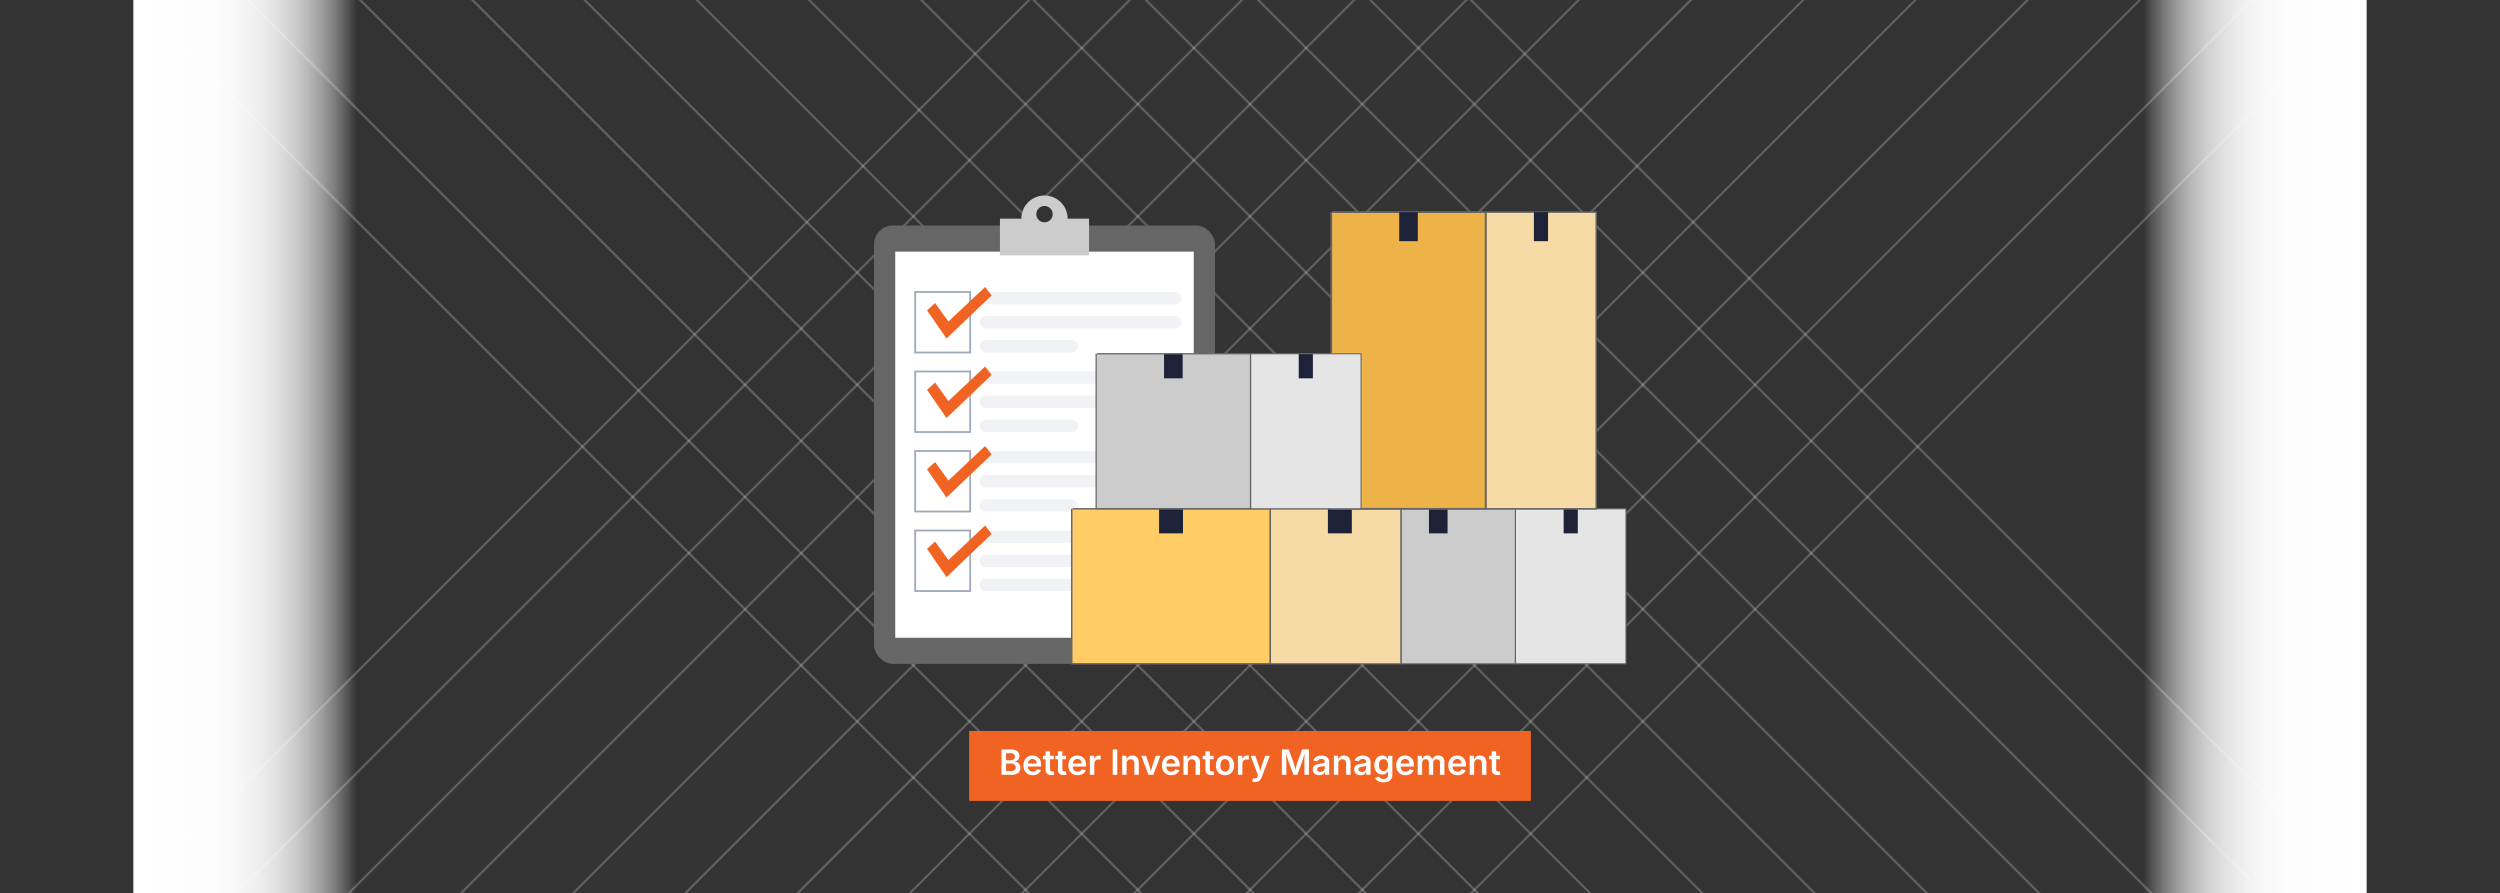 <svg id="Layer_1" data-name="Layer 1" xmlns="http://www.w3.org/2000/svg" xmlns:xlink="http://www.w3.org/1999/xlink" viewBox="0 0 860 307.303"><rect x="0" y="0" width="860" height="307.303" fill="#333333" stroke="none"/><defs><linearGradient id="linear-gradient" x1="45.871" y1="153.652" x2="122.697" y2="153.652" gradientUnits="userSpaceOnUse"><stop offset="0" stop-color="#fff"/><stop offset="0.327" stop-color="#fff" stop-opacity="0.992"/><stop offset="0.463" stop-color="#fff" stop-opacity="0.964"/><stop offset="0.565" stop-color="#fff" stop-opacity="0.915"/><stop offset="0.648" stop-color="#fff" stop-opacity="0.846"/><stop offset="0.722" stop-color="#fff" stop-opacity="0.756"/><stop offset="0.787" stop-color="#fff" stop-opacity="0.645"/><stop offset="0.847" stop-color="#fff" stop-opacity="0.512"/><stop offset="0.902" stop-color="#fff" stop-opacity="0.358"/><stop offset="0.952" stop-color="#fff" stop-opacity="0.19"/><stop offset="1" stop-color="#fff" stop-opacity="0"/></linearGradient><linearGradient id="linear-gradient-2" x1="1174.126" y1="-303.938" x2="1250.952" y2="-303.938" gradientTransform="translate(-436.823 457.59)" xlink:href="#linear-gradient"/></defs><line x1="25.09" y1="328.904" x2="370.945" y2="-16.951" fill="none" stroke="#eaeaea" stroke-miterlimit="10" stroke-width="0.768" opacity="0.25"/><line x1="60.047" y1="328.553" x2="405.902" y2="-17.302" fill="none" stroke="#eaeaea" stroke-miterlimit="10" stroke-width="0.768" opacity="0.25"/><line x1="99.047" y1="328.163" x2="444.902" y2="-17.692" fill="none" stroke="#eaeaea" stroke-miterlimit="10" stroke-width="0.768" opacity="0.25"/><line x1="138.048" y1="327.772" x2="483.903" y2="-18.083" fill="none" stroke="#eaeaea" stroke-miterlimit="10" stroke-width="0.768" opacity="0.25"/><line x1="177.049" y1="327.381" x2="522.904" y2="-18.474" fill="none" stroke="#eaeaea" stroke-miterlimit="10" stroke-width="0.768" opacity="0.25"/><line x1="216.05" y1="326.99" x2="561.905" y2="-18.865" fill="none" stroke="#eaeaea" stroke-miterlimit="10" stroke-width="0.768" opacity="0.25"/><line x1="255.05" y1="326.599" x2="600.906" y2="-19.256" fill="none" stroke="#eaeaea" stroke-miterlimit="10" stroke-width="0.768" opacity="0.25"/><line x1="294.051" y1="326.209" x2="639.906" y2="-19.646" fill="none" stroke="#eaeaea" stroke-miterlimit="10" stroke-width="0.768" opacity="0.25"/><line x1="333.052" y1="325.818" x2="678.907" y2="-20.037" fill="none" stroke="#eaeaea" stroke-miterlimit="10" stroke-width="0.768" opacity="0.25"/><line x1="372.053" y1="325.427" x2="717.908" y2="-20.428" fill="none" stroke="#eaeaea" stroke-miterlimit="10" stroke-width="0.768" opacity="0.25"/><line x1="411.054" y1="325.036" x2="756.909" y2="-20.819" fill="none" stroke="#eaeaea" stroke-miterlimit="10" stroke-width="0.768" opacity="0.25"/><line x1="450.054" y1="324.645" x2="795.909" y2="-21.21" fill="none" stroke="#eaeaea" stroke-miterlimit="10" stroke-width="0.768" opacity="0.25"/><line x1="489.055" y1="324.254" x2="834.91" y2="-21.601" fill="none" stroke="#eaeaea" stroke-miterlimit="10" stroke-width="0.768" opacity="0.25"/><line x1="834.91" y1="328.904" x2="489.055" y2="-16.951" fill="none" stroke="#eaeaea" stroke-miterlimit="10" stroke-width="0.768" opacity="0.25"/><line x1="799.953" y1="328.553" x2="454.098" y2="-17.302" fill="none" stroke="#eaeaea" stroke-miterlimit="10" stroke-width="0.768" opacity="0.25"/><line x1="760.953" y1="328.163" x2="415.098" y2="-17.692" fill="none" stroke="#eaeaea" stroke-miterlimit="10" stroke-width="0.768" opacity="0.25"/><line x1="721.952" y1="327.772" x2="376.097" y2="-18.083" fill="none" stroke="#eaeaea" stroke-miterlimit="10" stroke-width="0.768" opacity="0.25"/><line x1="682.951" y1="327.381" x2="337.096" y2="-18.474" fill="none" stroke="#eaeaea" stroke-miterlimit="10" stroke-width="0.768" opacity="0.25"/><line x1="643.95" y1="326.99" x2="298.095" y2="-18.865" fill="none" stroke="#eaeaea" stroke-miterlimit="10" stroke-width="0.768" opacity="0.25"/><line x1="604.949" y1="326.599" x2="259.094" y2="-19.256" fill="none" stroke="#eaeaea" stroke-miterlimit="10" stroke-width="0.768" opacity="0.25"/><line x1="565.949" y1="326.209" x2="220.094" y2="-19.646" fill="none" stroke="#eaeaea" stroke-miterlimit="10" stroke-width="0.768" opacity="0.25"/><line x1="526.948" y1="325.818" x2="181.093" y2="-20.037" fill="none" stroke="#eaeaea" stroke-miterlimit="10" stroke-width="0.768" opacity="0.25"/><line x1="487.947" y1="325.427" x2="142.092" y2="-20.428" fill="none" stroke="#eaeaea" stroke-miterlimit="10" stroke-width="0.768" opacity="0.25"/><line x1="448.946" y1="325.036" x2="103.091" y2="-20.819" fill="none" stroke="#eaeaea" stroke-miterlimit="10" stroke-width="0.768" opacity="0.25"/><line x1="409.946" y1="324.645" x2="64.091" y2="-21.21" fill="none" stroke="#eaeaea" stroke-miterlimit="10" stroke-width="0.768" opacity="0.25"/><line x1="370.945" y1="324.254" x2="25.09" y2="-21.601" fill="none" stroke="#eaeaea" stroke-miterlimit="10" stroke-width="0.768" opacity="0.25"/><rect x="45.871" width="76.826" height="307.303" fill="url(#linear-gradient)"/><rect x="737.303" width="76.826" height="307.303" transform="translate(1551.432 307.303) rotate(180)" fill="url(#linear-gradient-2)"/><rect x="333.378" y="251.448" width="193.243" height="24.061" fill="#f16322"/><path d="M344.523,266.535v-8.73h3.34a3.644,3.644,0,0,1,1.57.299,2.134,2.134,0,0,1,.938.809,2.186,2.186,0,0,1,.31,1.16,1.886,1.886,0,0,1-.205.911,1.727,1.727,0,0,1-.548.612,2.257,2.257,0,0,1-.77.334v.088a1.892,1.892,0,0,1,.891.281,2.003,2.003,0,0,1,.7.727,2.213,2.213,0,0,1,.273,1.131,2.297,2.297,0,0,1-.328,1.219,2.225,2.225,0,0,1-.987.85,3.897,3.897,0,0,1-1.661.311Zm1.565-5.01h1.576a1.748,1.748,0,0,0,.744-.152,1.244,1.244,0,0,0,.519-.434,1.163,1.163,0,0,0,.19-.668,1.087,1.087,0,0,0-.357-.838,1.52,1.52,0,0,0-1.061-.328h-1.611Zm0,3.703h1.711a1.891,1.891,0,0,0,1.251-.334,1.083,1.083,0,0,0,.384-.855,1.318,1.318,0,0,0-.193-.706,1.35,1.35,0,0,0-.548-.495,1.822,1.822,0,0,0-.841-.182h-1.764Z" fill="#fff"/><path d="M355.258,266.67a3.316,3.316,0,0,1-1.702-.416,2.786,2.786,0,0,1-1.096-1.172,3.887,3.887,0,0,1-.384-1.781,3.947,3.947,0,0,1,.378-1.775,2.873,2.873,0,0,1,1.072-1.192,3.032,3.032,0,0,1,1.632-.431,3.367,3.367,0,0,1,1.14.193,2.653,2.653,0,0,1,.961.598,2.772,2.772,0,0,1,.656,1.028,4.179,4.179,0,0,1,.237,1.485v.48h-5.355v-1.037h4.6l-.715.305a2.566,2.566,0,0,0-.17-.97,1.352,1.352,0,0,0-1.348-.888,1.494,1.494,0,0,0-.856.237,1.525,1.525,0,0,0-.536.633,2.059,2.059,0,0,0-.185.882v.715a2.357,2.357,0,0,0,.211,1.049,1.462,1.462,0,0,0,.592.644,1.757,1.757,0,0,0,.885.217,1.802,1.802,0,0,0,.606-.097,1.303,1.303,0,0,0,.472-.287,1.196,1.196,0,0,0,.299-.466l1.4.287a2.239,2.239,0,0,1-.539.923,2.59,2.59,0,0,1-.952.615A3.612,3.612,0,0,1,355.258,266.67Z" fill="#fff"/><path d="M362.488,259.985V261.18h-3.721v-1.195Zm-2.789-1.559h1.524V264.69a.761.761,0,0,0,.152.524.646.646,0,0,0,.498.167,1.935,1.935,0,0,0,.278-.026q.173-.026.278-.05l.24,1.178a3.05,3.05,0,0,1-.516.108,4.157,4.157,0,0,1-.504.032,2.048,2.048,0,0,1-1.447-.469,1.735,1.735,0,0,1-.504-1.336Z" fill="#fff"/><path d="M366.725,259.985V261.18h-3.721v-1.195Zm-2.789-1.559h1.524V264.69a.761.761,0,0,0,.152.524.647.647,0,0,0,.498.167,1.934,1.934,0,0,0,.278-.026q.173-.026.278-.05l.24,1.178a3.05,3.05,0,0,1-.516.108,4.155,4.155,0,0,1-.504.032,2.048,2.048,0,0,1-1.447-.469,1.734,1.734,0,0,1-.504-1.336Z" fill="#fff"/><path d="M370.709,266.67a3.316,3.316,0,0,1-1.702-.416,2.786,2.786,0,0,1-1.096-1.172,3.888,3.888,0,0,1-.384-1.781,3.947,3.947,0,0,1,.378-1.775,2.872,2.872,0,0,1,1.072-1.192,3.033,3.033,0,0,1,1.632-.431,3.366,3.366,0,0,1,1.14.193,2.652,2.652,0,0,1,.961.598,2.772,2.772,0,0,1,.656,1.028,4.179,4.179,0,0,1,.237,1.485v.48H368.248v-1.037h4.6l-.715.305a2.566,2.566,0,0,0-.17-.97,1.352,1.352,0,0,0-1.348-.888,1.493,1.493,0,0,0-.855.237,1.526,1.526,0,0,0-.536.633,2.061,2.061,0,0,0-.184.882v.715a2.357,2.357,0,0,0,.211,1.049,1.462,1.462,0,0,0,.592.644,1.757,1.757,0,0,0,.885.217,1.802,1.802,0,0,0,.606-.097,1.304,1.304,0,0,0,.472-.287,1.196,1.196,0,0,0,.299-.466l1.4.287a2.239,2.239,0,0,1-.539.923,2.59,2.59,0,0,1-.952.615A3.612,3.612,0,0,1,370.709,266.67Z" fill="#fff"/><path d="M374.91,266.535v-6.551h1.476V261.08h.07a1.612,1.612,0,0,1,.615-.876,1.704,1.704,0,0,1,1.002-.308q.129,0,.287.012t.27.029v1.4a1.798,1.798,0,0,0-.305-.053,3.748,3.748,0,0,0-.416-.024,1.573,1.573,0,0,0-.759.182,1.343,1.343,0,0,0-.527.501,1.408,1.408,0,0,0-.19.735v3.856Z" fill="#fff"/><path d="M384.332,257.805v8.73h-1.564v-8.73Z" fill="#fff"/><path d="M387.543,262.697v3.838H386.02v-6.551h1.441l.024,1.617h-.123a2.601,2.601,0,0,1,.809-1.274,2.077,2.077,0,0,1,1.336-.425,2.338,2.338,0,0,1,1.178.287,1.948,1.948,0,0,1,.782.838,2.949,2.949,0,0,1,.278,1.342v4.166h-1.523v-3.932a1.479,1.479,0,0,0-.34-1.031,1.201,1.201,0,0,0-.938-.375,1.458,1.458,0,0,0-.721.176,1.247,1.247,0,0,0-.498.513A1.688,1.688,0,0,0,387.543,262.697Z" fill="#fff"/><path d="M395.043,266.535l-2.438-6.551h1.629l1.195,3.562q.211.627.363,1.26t.31,1.283h-.381q.164-.65.313-1.283t.354-1.26l1.19-3.562h1.617l-2.449,6.551Z" fill="#fff"/><path d="M402.889,266.67a3.316,3.316,0,0,1-1.702-.416,2.786,2.786,0,0,1-1.096-1.172,3.888,3.888,0,0,1-.384-1.781,3.947,3.947,0,0,1,.378-1.775,2.872,2.872,0,0,1,1.072-1.192,3.033,3.033,0,0,1,1.632-.431,3.366,3.366,0,0,1,1.14.193,2.652,2.652,0,0,1,.961.598,2.773,2.773,0,0,1,.656,1.028,4.179,4.179,0,0,1,.237,1.485v.48h-5.356v-1.037h4.6l-.715.305a2.566,2.566,0,0,0-.17-.97,1.353,1.353,0,0,0-1.348-.888,1.493,1.493,0,0,0-.855.237,1.526,1.526,0,0,0-.536.633,2.061,2.061,0,0,0-.184.882v.715a2.357,2.357,0,0,0,.211,1.049,1.462,1.462,0,0,0,.592.644,1.757,1.757,0,0,0,.885.217,1.803,1.803,0,0,0,.607-.097,1.304,1.304,0,0,0,.472-.287,1.196,1.196,0,0,0,.299-.466l1.4.287a2.24,2.24,0,0,1-.539.923,2.591,2.591,0,0,1-.952.615A3.612,3.612,0,0,1,402.889,266.67Z" fill="#fff"/><path d="M408.613,262.697v3.838H407.09v-6.551h1.441l.024,1.617h-.123a2.601,2.601,0,0,1,.809-1.274,2.077,2.077,0,0,1,1.336-.425,2.338,2.338,0,0,1,1.178.287,1.948,1.948,0,0,1,.782.838,2.949,2.949,0,0,1,.278,1.342v4.166H411.291v-3.932a1.479,1.479,0,0,0-.34-1.031,1.201,1.201,0,0,0-.938-.375,1.458,1.458,0,0,0-.721.176,1.247,1.247,0,0,0-.498.513A1.688,1.688,0,0,0,408.613,262.697Z" fill="#fff"/><path d="M417.461,259.985V261.18H413.74v-1.195Zm-2.789-1.559h1.523V264.69a.761.761,0,0,0,.152.524.646.646,0,0,0,.498.167,1.934,1.934,0,0,0,.278-.026q.173-.026.278-.05l.24,1.178a3.054,3.054,0,0,1-.516.108,4.157,4.157,0,0,1-.504.032,2.048,2.048,0,0,1-1.447-.469,1.734,1.734,0,0,1-.504-1.336Z" fill="#fff"/><path d="M421.393,266.67a3.145,3.145,0,0,1-1.658-.425,2.857,2.857,0,0,1-1.087-1.184,3.864,3.864,0,0,1-.384-1.767,3.928,3.928,0,0,1,.384-1.784,2.83,2.83,0,0,1,1.087-1.187,3.482,3.482,0,0,1,3.322,0,2.831,2.831,0,0,1,1.087,1.187,3.929,3.929,0,0,1,.384,1.784,3.865,3.865,0,0,1-.384,1.767,2.857,2.857,0,0,1-1.087,1.184A3.156,3.156,0,0,1,421.393,266.67Zm0-1.236a1.365,1.365,0,0,0,.888-.287,1.701,1.701,0,0,0,.527-.773,3.503,3.503,0,0,0,0-2.174,1.701,1.701,0,0,0-.527-.773,1.365,1.365,0,0,0-.888-.287,1.341,1.341,0,0,0-.882.287,1.723,1.723,0,0,0-.521.77,3.512,3.512,0,0,0,0,2.177,1.722,1.722,0,0,0,.521.773A1.341,1.341,0,0,0,421.393,265.434Z" fill="#fff"/><path d="M425.857,266.535v-6.551h1.477V261.08h.07a1.612,1.612,0,0,1,.615-.876,1.705,1.705,0,0,1,1.002-.308q.129,0,.287.012t.27.029v1.4a1.796,1.796,0,0,0-.305-.053,3.747,3.747,0,0,0-.416-.024,1.573,1.573,0,0,0-.759.182,1.343,1.343,0,0,0-.527.501,1.407,1.407,0,0,0-.19.735v3.856Z" fill="#fff"/><path d="M430.744,268.873l.357-1.19.182.047a1.602,1.602,0,0,0,.615.05.737.737,0,0,0,.451-.234,1.169,1.169,0,0,0,.258-.571l.094-.416-2.473-6.574h1.629l1.195,3.562a11.846,11.846,0,0,1,.346,1.26q.135.627.299,1.283h-.399q.158-.656.316-1.286t.369-1.257l1.236-3.562h1.611l-2.812,7.394a3.291,3.291,0,0,1-.498.894,1.941,1.941,0,0,1-.732.565,2.502,2.502,0,0,1-1.025.193,3.521,3.521,0,0,1-.595-.047A2.014,2.014,0,0,1,430.744,268.873Z" fill="#fff"/><path d="M440.963,266.535v-8.73h2.356l1.658,4.506q.088.252.196.647t.223.853q.114.457.217.893t.173.77h-.316q.07-.328.173-.759t.217-.891q.114-.46.223-.858t.19-.656l1.641-4.506h2.361v8.73h-1.559v-4.406q0-.281.006-.68t.018-.855q.012-.457.023-.923t.012-.888h.111q-.117.463-.255.946t-.273.938q-.135.454-.255.835t-.208.627l-1.611,4.406h-1.33l-1.635-4.406q-.088-.246-.208-.618t-.258-.823q-.138-.451-.275-.94t-.272-.964h.129q.006.393.018.853t.021.923q.009.463.018.87t.009.7v4.406Z" fill="#fff"/><path d="M453.789,266.67a2.685,2.685,0,0,1-1.119-.226,1.805,1.805,0,0,1-.785-.665,1.941,1.941,0,0,1-.287-1.084,1.832,1.832,0,0,1,.208-.92,1.601,1.601,0,0,1,.562-.58,2.844,2.844,0,0,1,.8-.328,6.35,6.35,0,0,1,.926-.158q.568-.065.926-.111a1.346,1.346,0,0,0,.524-.152.36.36,0,0,0,.167-.328v-.029a1.087,1.087,0,0,0-.129-.548.839.839,0,0,0-.384-.346,1.472,1.472,0,0,0-.63-.12,1.692,1.692,0,0,0-.659.117,1.306,1.306,0,0,0-.454.305,1.224,1.224,0,0,0-.258.404l-1.412-.287a2.263,2.263,0,0,1,.598-.958,2.6,2.6,0,0,1,.964-.565,3.804,3.804,0,0,1,1.216-.188,4.161,4.161,0,0,1,.935.108,2.634,2.634,0,0,1,.864.366,1.928,1.928,0,0,1,.633.691,2.227,2.227,0,0,1,.24,1.09v4.377h-1.459v-.902h-.059a1.959,1.959,0,0,1-.401.513,1.912,1.912,0,0,1-.633.381A2.514,2.514,0,0,1,453.789,266.67Zm.393-1.131a1.679,1.679,0,0,0,.817-.188,1.405,1.405,0,0,0,.533-.495,1.25,1.25,0,0,0,.19-.671v-.773a.818.818,0,0,1-.255.111,4.03,4.03,0,0,1-.399.094q-.22.041-.434.07t-.36.047a2.778,2.778,0,0,0-.615.152,1.004,1.004,0,0,0-.431.296.857.857,0,0,0-.012.967.893.893,0,0,0,.393.29A1.529,1.529,0,0,0,454.182,265.539Z" fill="#fff"/><path d="M460.375,262.697v3.838h-1.523v-6.551h1.441l.023,1.617h-.123a2.6,2.6,0,0,1,.809-1.274,2.076,2.076,0,0,1,1.336-.425,2.338,2.338,0,0,1,1.178.287,1.948,1.948,0,0,1,.782.838,2.95,2.95,0,0,1,.278,1.342v4.166h-1.524v-3.932a1.479,1.479,0,0,0-.34-1.031,1.201,1.201,0,0,0-.938-.375,1.459,1.459,0,0,0-.721.176,1.248,1.248,0,0,0-.498.513A1.688,1.688,0,0,0,460.375,262.697Z" fill="#fff"/><path d="M468.022,266.67a2.685,2.685,0,0,1-1.119-.226,1.805,1.805,0,0,1-.785-.665,1.941,1.941,0,0,1-.287-1.084,1.832,1.832,0,0,1,.208-.92,1.603,1.603,0,0,1,.562-.58,2.844,2.844,0,0,1,.8-.328,6.355,6.355,0,0,1,.926-.158q.568-.065.926-.111a1.347,1.347,0,0,0,.524-.152.36.36,0,0,0,.167-.328v-.029a1.088,1.088,0,0,0-.129-.548.84.84,0,0,0-.384-.346,1.473,1.473,0,0,0-.63-.12,1.692,1.692,0,0,0-.659.117,1.307,1.307,0,0,0-.454.305,1.224,1.224,0,0,0-.258.404l-1.412-.287a2.263,2.263,0,0,1,.598-.958,2.601,2.601,0,0,1,.964-.565,3.804,3.804,0,0,1,1.216-.188,4.161,4.161,0,0,1,.935.108,2.636,2.636,0,0,1,.864.366,1.929,1.929,0,0,1,.633.691,2.228,2.228,0,0,1,.24,1.09v4.377h-1.459v-.902h-.059a1.959,1.959,0,0,1-.401.513,1.913,1.913,0,0,1-.633.381A2.514,2.514,0,0,1,468.022,266.67Zm.393-1.131a1.679,1.679,0,0,0,.817-.188,1.404,1.404,0,0,0,.533-.495,1.25,1.25,0,0,0,.191-.671v-.773a.818.818,0,0,1-.255.111,4.028,4.028,0,0,1-.398.094q-.22.041-.434.07t-.36.047a2.778,2.778,0,0,0-.615.152,1.004,1.004,0,0,0-.431.296.857.857,0,0,0-.012.967.894.894,0,0,0,.393.29A1.529,1.529,0,0,0,468.414,265.539Z" fill="#fff"/><path d="M475.908,269.125a4.237,4.237,0,0,1-1.368-.199,2.655,2.655,0,0,1-.955-.542,2.024,2.024,0,0,1-.536-.776l1.289-.463a2.029,2.029,0,0,0,.29.375,1.404,1.404,0,0,0,.492.319,2.081,2.081,0,0,0,.782.126,1.808,1.808,0,0,0,1.137-.331,1.226,1.226,0,0,0,.428-1.034v-1.236h-.129a2.162,2.162,0,0,1-.328.483,1.716,1.716,0,0,1-.583.419,2.227,2.227,0,0,1-.935.17,2.67,2.67,0,0,1-1.362-.354,2.495,2.495,0,0,1-.973-1.063,3.899,3.899,0,0,1-.36-1.775,4.129,4.129,0,0,1,.363-1.822,2.691,2.691,0,0,1,.976-1.131,2.509,2.509,0,0,1,1.368-.387,2.078,2.078,0,0,1,.955.193,1.855,1.855,0,0,1,.598.466,2.794,2.794,0,0,1,.34.507h.082v-1.084h1.494v6.568a2.467,2.467,0,0,1-.399,1.444,2.373,2.373,0,0,1-1.09.85A4.195,4.195,0,0,1,475.908,269.125Zm.012-3.891a1.455,1.455,0,0,0,.844-.237,1.475,1.475,0,0,0,.527-.689,2.883,2.883,0,0,0,.182-1.078,3.024,3.024,0,0,0-.179-1.087,1.601,1.601,0,0,0-.524-.727,1.511,1.511,0,0,0-1.714.012,1.652,1.652,0,0,0-.524.738,3,3,0,0,0-.176,1.063,2.853,2.853,0,0,0,.179,1.055,1.523,1.523,0,0,0,.527.7A1.439,1.439,0,0,0,475.92,265.235Z" fill="#fff"/><path d="M483.484,266.67a3.316,3.316,0,0,1-1.702-.416,2.786,2.786,0,0,1-1.096-1.172,3.888,3.888,0,0,1-.384-1.781,3.947,3.947,0,0,1,.378-1.775,2.872,2.872,0,0,1,1.072-1.192,3.033,3.033,0,0,1,1.632-.431,3.366,3.366,0,0,1,1.14.193,2.653,2.653,0,0,1,.961.598,2.774,2.774,0,0,1,.656,1.028,4.179,4.179,0,0,1,.237,1.485v.48h-5.356v-1.037h4.6l-.715.305a2.566,2.566,0,0,0-.17-.97,1.353,1.353,0,0,0-1.348-.888,1.493,1.493,0,0,0-.855.237,1.526,1.526,0,0,0-.536.633,2.061,2.061,0,0,0-.184.882v.715a2.357,2.357,0,0,0,.211,1.049,1.462,1.462,0,0,0,.592.644,1.757,1.757,0,0,0,.885.217,1.802,1.802,0,0,0,.606-.097,1.304,1.304,0,0,0,.472-.287,1.196,1.196,0,0,0,.299-.466l1.4.287a2.24,2.24,0,0,1-.539.923,2.591,2.591,0,0,1-.952.615A3.612,3.612,0,0,1,483.484,266.67Z" fill="#fff"/><path d="M487.685,266.535v-6.551h1.43l.059,1.576h-.111a2.403,2.403,0,0,1,.436-.955,1.87,1.87,0,0,1,.691-.548,1.992,1.992,0,0,1,.829-.179,1.532,1.532,0,0,1,1.145.445,2.594,2.594,0,0,1,.618,1.312h-.182a2.3,2.3,0,0,1,.46-.976,2.09,2.09,0,0,1,.773-.586,2.362,2.362,0,0,1,.958-.196,2.164,2.164,0,0,1,1.06.258,1.879,1.879,0,0,1,.744.753,2.498,2.498,0,0,1,.275,1.228v4.418H495.35v-4.184a1.101,1.101,0,0,0-.334-.891,1.205,1.205,0,0,0-.803-.281,1.227,1.227,0,0,0-.633.158,1.06,1.06,0,0,0-.413.436,1.394,1.394,0,0,0-.144.647v4.113h-1.488v-4.254a1.064,1.064,0,0,0-.311-.8,1.096,1.096,0,0,0-.797-.302,1.255,1.255,0,0,0-.612.152,1.108,1.108,0,0,0-.442.451,1.518,1.518,0,0,0-.164.738v4.014Z" fill="#fff"/><path d="M501.385,266.67a3.316,3.316,0,0,1-1.702-.416,2.786,2.786,0,0,1-1.096-1.172,3.888,3.888,0,0,1-.384-1.781,3.947,3.947,0,0,1,.378-1.775,2.872,2.872,0,0,1,1.072-1.192,3.033,3.033,0,0,1,1.632-.431,3.372,3.372,0,0,1,1.141.193,2.653,2.653,0,0,1,.961.598,2.773,2.773,0,0,1,.656,1.028,4.18,4.18,0,0,1,.236,1.485v.48h-5.356v-1.037h4.6l-.715.305a2.566,2.566,0,0,0-.17-.97,1.423,1.423,0,0,0-.506-.653,1.441,1.441,0,0,0-.842-.234,1.494,1.494,0,0,0-.856.237,1.527,1.527,0,0,0-.536.633,2.061,2.061,0,0,0-.185.882v.715a2.357,2.357,0,0,0,.211,1.049,1.462,1.462,0,0,0,.592.644,1.757,1.757,0,0,0,.885.217,1.809,1.809,0,0,0,.608-.097,1.3,1.3,0,0,0,.471-.287,1.196,1.196,0,0,0,.299-.466l1.4.287a2.24,2.24,0,0,1-.539.923,2.587,2.587,0,0,1-.951.615A3.619,3.619,0,0,1,501.385,266.67Z" fill="#fff"/><path d="M507.109,262.697v3.838h-1.524v-6.551h1.441l.024,1.617h-.123a2.601,2.601,0,0,1,.809-1.274,2.077,2.077,0,0,1,1.336-.425,2.338,2.338,0,0,1,1.178.287,1.948,1.948,0,0,1,.782.838,2.949,2.949,0,0,1,.278,1.342v4.166h-1.523v-3.932a1.479,1.479,0,0,0-.34-1.031,1.201,1.201,0,0,0-.938-.375,1.458,1.458,0,0,0-.721.176,1.247,1.247,0,0,0-.498.513A1.688,1.688,0,0,0,507.109,262.697Z" fill="#fff"/><path d="M515.957,259.985V261.18h-3.721v-1.195Zm-2.789-1.559h1.523V264.69a.761.761,0,0,0,.152.524.646.646,0,0,0,.498.167,1.934,1.934,0,0,0,.278-.026q.173-.026.278-.05l.24,1.178a3.053,3.053,0,0,1-.516.108,4.154,4.154,0,0,1-.504.032,2.048,2.048,0,0,1-1.447-.469,1.734,1.734,0,0,1-.504-1.336Z" fill="#fff"/><rect x="300.66" y="77.589" width="117.293" height="150.775" rx="6.483" fill="#666"/><rect x="307.966" y="86.566" width="102.681" height="132.82" fill="#fff"/><path d="M367.265,75.221a7.958,7.958,0,0,0-15.916,0h-7.374v12.61h30.665v-12.61Zm-7.958,1.26a2.807,2.807,0,1,1,2.807-2.807A2.807,2.807,0,0,1,359.307,76.481Z" fill="#ccc"/><rect x="336.951" y="100.437" width="69.502" height="4.245" rx="2.123" fill="#f1f2f5"/><rect x="336.951" y="108.727" width="69.502" height="4.245" rx="2.123" fill="#f1f2f5"/><rect x="336.951" y="117.017" width="33.871" height="4.245" rx="2.123" fill="#f1f2f5"/><path d="M334.056,121.574H314.509V100.125h19.548Zm-18.924-.623H333.433V100.748H315.132Z" fill="#9ea9bd"/><polygon points="321.669 104.233 326.25 110.606 338.879 98.727 341.122 101.623 325.595 116.458 318.901 106.753 321.669 104.233" fill="#f16322"/><rect x="336.951" y="127.789" width="69.502" height="4.245" rx="2.123" fill="#f1f2f5"/><rect x="336.951" y="136.08" width="69.502" height="4.245" rx="2.123" fill="#f1f2f5"/><rect x="336.951" y="144.37" width="33.871" height="4.245" rx="2.123" fill="#f1f2f5"/><path d="M334.056,148.927H314.509V127.478h19.548Zm-18.924-.623H333.433V128.101H315.132Z" fill="#9ea9bd"/><polygon points="321.669 131.586 326.25 137.958 338.879 126.079 341.122 128.976 325.595 143.811 318.901 134.105 321.669 131.586" fill="#f16322"/><rect x="336.951" y="155.142" width="69.502" height="4.245" rx="2.123" fill="#f1f2f5"/><rect x="336.951" y="163.432" width="69.502" height="4.245" rx="2.123" fill="#f1f2f5"/><rect x="336.951" y="171.722" width="33.871" height="4.245" rx="2.123" fill="#f1f2f5"/><path d="M334.056,176.28H314.509V154.83h19.548Zm-18.924-.623H333.433V155.453H315.132Z" fill="#9ea9bd"/><polygon points="321.669 158.939 326.25 165.311 338.879 153.432 341.122 156.328 325.595 171.163 318.901 161.458 321.669 158.939" fill="#f16322"/><rect x="336.951" y="182.494" width="69.502" height="4.245" rx="2.123" fill="#f1f2f5"/><rect x="336.951" y="190.785" width="69.502" height="4.245" rx="2.123" fill="#f1f2f5"/><rect x="336.951" y="199.075" width="33.871" height="4.245" rx="2.123" fill="#f1f2f5"/><path d="M334.056,203.632H314.509V182.183h19.548Zm-18.924-.623H333.433V182.806H315.132Z" fill="#9ea9bd"/><polygon points="321.669 186.291 326.25 192.663 338.879 180.785 341.122 183.681 325.595 198.516 318.901 188.81 321.669 186.291" fill="#f16322"/><rect x="468.208" y="175.031" width="53.107" height="53.332" fill="#ccc"/><rect x="491.561" y="175.031" width="6.401" height="8.445" fill="#1d2238"/><rect x="521.315" y="175.031" width="38.024" height="53.332" fill="#e5e5e5"/><rect x="537.894" y="175.031" width="4.867" height="8.445" fill="#1d2238"/><rect x="457.973" y="72.963" width="53.107" height="102.068" fill="#edb248"/><rect x="511.08" y="72.963" width="38.024" height="102.068" fill="#f6dba6"/><rect x="368.681" y="175.031" width="68.302" height="53.332" fill="#fc6"/><rect x="398.716" y="175.031" width="8.233" height="8.445" fill="#1d2238"/><rect x="436.983" y="175.031" width="45.197" height="53.332" fill="#f6dba6"/><rect x="456.794" y="175.031" width="8.233" height="8.445" fill="#1d2238"/><polyline points="368.681 175.031 368.681 228.363 436.983 228.363 436.983 175.031 369.043 175.031" fill="none" stroke="#666" stroke-miterlimit="10" stroke-width="0.5"/><polyline points="457.956 72.963 457.956 175.031 511.08 175.031 511.08 72.963 458.237 72.963" fill="none" stroke="#666" stroke-miterlimit="10" stroke-width="0.61"/><polyline points="511.08 72.963 511.08 175.031 549.104 175.031 549.104 72.963 511.281 72.963" fill="none" stroke="#666" stroke-miterlimit="10" stroke-width="0.516"/><polyline points="436.983 175.031 436.983 228.363 481.982 228.363 481.982 175.031 437.221 175.031" fill="none" stroke="#666" stroke-miterlimit="10" stroke-width="0.406"/><polyline points="481.982 175.031 481.982 228.363 521.315 228.363 521.315 175.031 482.19 175.031" fill="none" stroke="#666" stroke-miterlimit="10" stroke-width="0.379"/><polyline points="521.315 175.031 521.315 228.363 559.34 228.363 559.34 175.031 521.517 175.031" fill="none" stroke="#666" stroke-miterlimit="10" stroke-width="0.373"/><rect x="377.077" y="121.698" width="53.107" height="53.332" fill="#ccc"/><rect x="400.43" y="121.698" width="6.401" height="8.445" fill="#1d2238"/><rect x="430.184" y="121.698" width="38.024" height="53.332" fill="#e5e5e5"/><rect x="446.763" y="121.698" width="4.867" height="8.445" fill="#1d2238"/><polyline points="377.077 121.698 377.077 174.97 430.184 174.97 430.184 121.698 377.358 121.698" fill="none" stroke="#666" stroke-miterlimit="10" stroke-width="0.441"/><polyline points="430.184 121.698 430.184 175.031 468.208 175.031 468.208 121.698 430.385 121.698" fill="none" stroke="#666" stroke-miterlimit="10" stroke-width="0.373"/><rect x="481.326" y="72.963" width="6.401" height="10" fill="#1d2238"/><rect x="527.659" y="72.963" width="4.867" height="10" fill="#1d2238"/></svg>